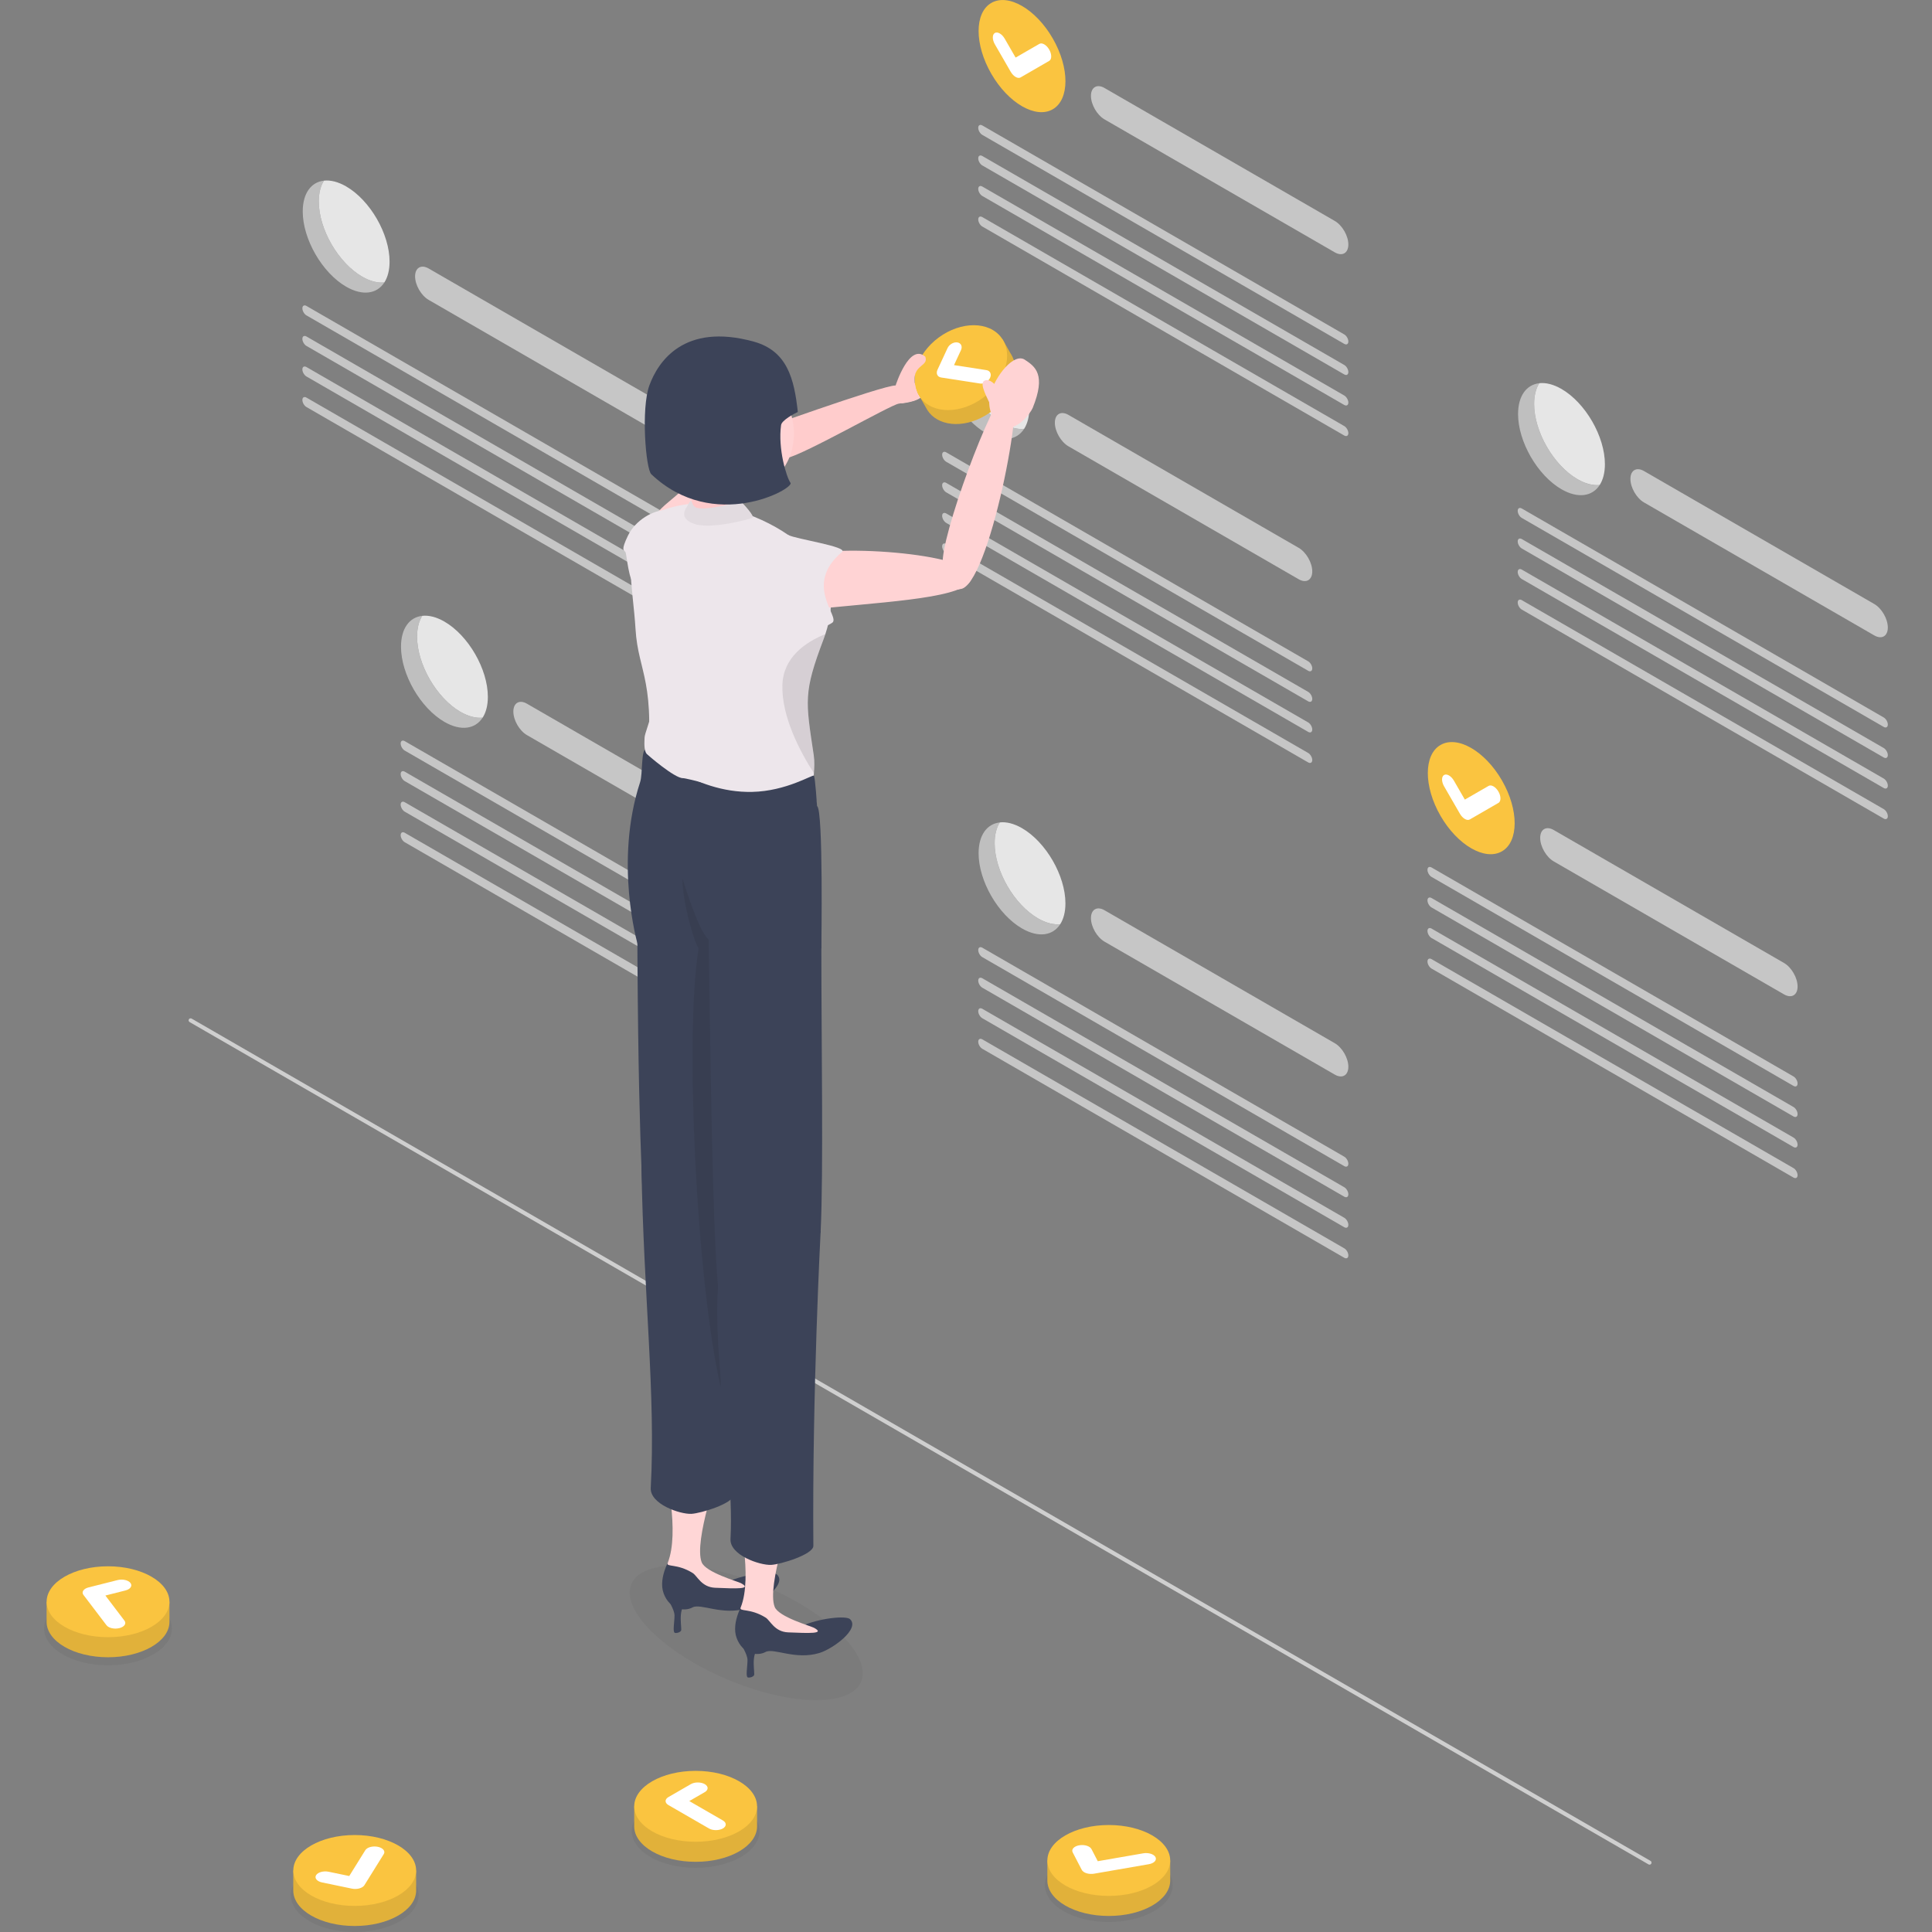<?xml version="1.0" encoding="UTF-8"?>
<svg id="_レイヤー_2" data-name=" レイヤー 2" xmlns="http://www.w3.org/2000/svg" viewBox="0 0 963 963">
  <rect x="0" y="0" width="963" height="963" fill="#808080" stroke="none"/>
  <defs>
    <style>
      .cls-1, .cls-2 {
        fill: #1a1a1a;
      }

      .cls-1, .cls-2, .cls-3, .cls-4, .cls-5, .cls-6, .cls-7, .cls-8, .cls-9, .cls-10, .cls-11, .cls-12, .cls-13, .cls-14, .cls-15, .cls-16, .cls-17 {
        stroke-width: 0px;
      }

      .cls-1, .cls-2, .cls-3, .cls-17 {
        isolation: isolate;
      }

      .cls-1, .cls-3 {
        opacity: .05;
      }

      .cls-2, .cls-17 {
        opacity: .1;
      }

      .cls-4 {
        fill: #fac440;
      }

      .cls-5 {
        fill: #3c4358;
      }

      .cls-6 {
        fill: #cfcfcf;
      }

      .cls-7 {
        fill: #c6c6c6;
      }

      .cls-8 {
        fill: #bfbfbf;
      }

      .cls-9 {
        fill: #fff;
      }

      .cls-10 {
        fill: #ede6eb;
      }

      .cls-11 {
        fill: #fcc;
      }

      .cls-12 {
        fill: #ffd4d4;
      }

      .cls-13 {
        fill: #ffd6d6;
      }

      .cls-14 {
        fill: #ffc9ca;
      }

      .cls-15 {
        fill: #ffd3d4;
      }

      .cls-16 {
        fill: #e6e6e6;
      }
    </style>
  </defs>
  <g id="_レイヤー_2-2" data-name=" レイヤー 2-2">
    <g>
      <path class="cls-6" d="m822.2,929.43c-.17,0-.34-.04-.5-.13L94.51,509.45c-.48-.28-.64-.89-.37-1.37.28-.48.89-.64,1.37-.37l727.2,419.85c.48.28.64.89.37,1.37-.19.32-.52.5-.87.5h0Z"/>
      <g>
        <g>
          <path class="cls-7" d="m647.31,288.71l-114.74-66.25c-3.74-2.16-6.78-7.42-6.78-11.74s3.04-6.08,6.78-3.91l114.74,66.25c3.74,2.16,6.78,7.42,6.78,11.74s-3.04,6.08-6.78,3.91Z"/>
          <path class="cls-7" d="m652.05,334.34l-180.4-104.16c-1.13-.65-2.04-2.23-2.04-3.53s.91-1.83,2.04-1.18l180.4,104.16c1.13.65,2.04,2.23,2.04,3.53s-.91,1.83-2.04,1.18h0Z"/>
          <path class="cls-7" d="m652.05,349.57l-180.4-104.16c-1.13-.65-2.04-2.23-2.04-3.53s.91-1.83,2.04-1.18l180.4,104.16c1.13.65,2.04,2.23,2.04,3.53s-.91,1.83-2.04,1.18h0Z"/>
          <path class="cls-7" d="m652.05,364.8l-180.4-104.16c-1.13-.65-2.04-2.23-2.04-3.53s.91-1.83,2.04-1.18l180.4,104.16c1.13.65,2.04,2.23,2.04,3.53s-.91,1.83-2.04,1.18h0Z"/>
          <path class="cls-7" d="m652.05,380.02l-180.4-104.16c-1.13-.65-2.04-2.23-2.04-3.53s.91-1.83,2.04-1.18l180.4,104.16c1.13.65,2.04,2.23,2.04,3.53s-.91,1.83-2.04,1.18h0Z"/>
          <path class="cls-8" d="m499.42,210.88c-11.95-6.9-21.64-23.68-21.64-37.49,0-4.3.94-7.8,2.59-10.37-6.34.7-10.59,6.23-10.59,15.37,0,13.8,9.69,30.58,21.64,37.49,8.23,4.75,15.39,3.58,19.05-2.12-3.24.36-7.01-.54-11.05-2.88h0Z"/>
          <path class="cls-16" d="m491.43,165.89c-4.04-2.33-7.82-3.23-11.05-2.88-1.65,2.58-2.59,6.08-2.59,10.37,0,13.8,9.69,30.58,21.64,37.49,4.04,2.33,7.82,3.23,11.05,2.88,1.65-2.58,2.59-6.08,2.59-10.37,0-13.8-9.69-30.58-21.64-37.49Z"/>
        </g>
        <g>
          <path class="cls-7" d="m377.4,432.66l-114.74-66.25c-3.74-2.16-6.78-7.42-6.78-11.74s3.04-6.08,6.78-3.91l114.74,66.25c3.74,2.16,6.78,7.42,6.78,11.74s-3.04,6.08-6.78,3.91Z"/>
          <path class="cls-7" d="m382.15,478.29l-180.4-104.16c-1.13-.65-2.04-2.23-2.04-3.53s.91-1.83,2.04-1.18l180.4,104.16c1.13.65,2.04,2.23,2.04,3.53s-.91,1.83-2.04,1.18Z"/>
          <path class="cls-7" d="m382.15,493.51l-180.4-104.16c-1.13-.65-2.04-2.23-2.04-3.53s.91-1.83,2.04-1.18l180.4,104.16c1.13.65,2.04,2.23,2.04,3.53s-.91,1.83-2.04,1.18Z"/>
          <path class="cls-7" d="m382.15,508.74l-180.4-104.16c-1.13-.65-2.04-2.23-2.04-3.53s.91-1.83,2.04-1.18l180.4,104.16c1.13.65,2.04,2.23,2.04,3.53s-.91,1.83-2.04,1.18Z"/>
          <path class="cls-7" d="m382.15,523.97l-180.4-104.16c-1.13-.65-2.04-2.23-2.04-3.53s.91-1.83,2.04-1.18l180.4,104.16c1.13.65,2.04,2.23,2.04,3.53s-.91,1.83-2.04,1.18Z"/>
          <path class="cls-8" d="m229.52,354.82c-11.95-6.9-21.64-23.68-21.64-37.49,0-4.3.94-7.8,2.59-10.37-6.34.7-10.59,6.23-10.59,15.37,0,13.8,9.69,30.58,21.64,37.49,8.23,4.75,15.39,3.58,19.05-2.12-3.24.36-7.01-.54-11.05-2.88h0Z"/>
          <path class="cls-16" d="m221.53,309.84c-4.04-2.33-7.82-3.23-11.05-2.88-1.65,2.58-2.59,6.08-2.59,10.37,0,13.8,9.69,30.58,21.64,37.49,4.04,2.33,7.82,3.23,11.05,2.88,1.65-2.58,2.59-6.08,2.59-10.37,0-13.8-9.69-30.58-21.64-37.49Z"/>
        </g>
        <g>
          <path class="cls-7" d="m665.3,535.62l-114.74-66.25c-3.74-2.16-6.78-7.42-6.78-11.74s3.04-6.08,6.78-3.91l114.74,66.25c3.74,2.16,6.78,7.42,6.78,11.74s-3.04,6.08-6.78,3.91Z"/>
          <path class="cls-7" d="m670.04,581.25l-180.4-104.16c-1.13-.65-2.04-2.23-2.04-3.53s.91-1.83,2.04-1.18l180.4,104.16c1.13.65,2.04,2.23,2.04,3.53s-.91,1.83-2.04,1.18Z"/>
          <path class="cls-7" d="m670.04,596.48l-180.4-104.16c-1.13-.65-2.04-2.23-2.04-3.53s.91-1.83,2.04-1.18l180.4,104.16c1.13.65,2.04,2.23,2.04,3.53s-.91,1.83-2.04,1.18Z"/>
          <path class="cls-7" d="m670.04,611.7l-180.4-104.16c-1.13-.65-2.04-2.23-2.04-3.53s.91-1.83,2.04-1.18l180.4,104.16c1.13.65,2.04,2.23,2.04,3.53s-.91,1.83-2.04,1.18Z"/>
          <path class="cls-7" d="m670.04,626.93l-180.4-104.16c-1.13-.65-2.04-2.23-2.04-3.53s.91-1.83,2.04-1.18l180.4,104.16c1.13.65,2.04,2.23,2.04,3.53s-.91,1.83-2.04,1.18Z"/>
          <path class="cls-8" d="m517.42,457.79c-11.95-6.9-21.64-23.68-21.64-37.49,0-4.3.94-7.8,2.59-10.37-6.34.7-10.59,6.23-10.59,15.37,0,13.8,9.69,30.58,21.64,37.49,8.23,4.75,15.39,3.58,19.05-2.12-3.24.36-7.01-.54-11.05-2.88Z"/>
          <path class="cls-16" d="m509.42,412.8c-4.04-2.33-7.82-3.23-11.05-2.88-1.65,2.58-2.59,6.08-2.59,10.37,0,13.8,9.69,30.58,21.64,37.49,4.04,2.33,7.82,3.23,11.05,2.88,1.65-2.58,2.59-6.08,2.59-10.37,0-13.8-9.69-30.58-21.64-37.49Z"/>
        </g>
        <g>
          <path class="cls-7" d="m934.2,316.7l-114.74-66.25c-3.74-2.16-6.78-7.42-6.78-11.74s3.04-6.08,6.78-3.91l114.74,66.25c3.74,2.16,6.78,7.42,6.78,11.74s-3.04,6.08-6.78,3.91h0Z"/>
          <path class="cls-7" d="m938.94,362.33l-180.4-104.16c-1.13-.65-2.04-2.23-2.04-3.53s.91-1.83,2.04-1.18l180.4,104.16c1.13.65,2.04,2.23,2.04,3.53s-.91,1.83-2.04,1.18Z"/>
          <path class="cls-7" d="m938.94,377.56l-180.4-104.16c-1.13-.65-2.04-2.23-2.04-3.53s.91-1.83,2.04-1.18l180.4,104.16c1.13.65,2.04,2.23,2.04,3.53s-.91,1.83-2.04,1.18Z"/>
          <path class="cls-7" d="m938.94,392.78l-180.4-104.16c-1.13-.65-2.04-2.23-2.04-3.53s.91-1.83,2.04-1.18l180.4,104.16c1.13.65,2.04,2.23,2.04,3.53s-.91,1.83-2.04,1.18Z"/>
          <path class="cls-7" d="m938.94,408.01l-180.4-104.16c-1.13-.65-2.04-2.23-2.04-3.53s.91-1.83,2.04-1.18l180.4,104.16c1.13.65,2.04,2.23,2.04,3.53s-.91,1.83-2.04,1.18Z"/>
          <path class="cls-8" d="m786.32,238.87c-11.95-6.9-21.64-23.68-21.64-37.49,0-4.3.94-7.8,2.59-10.37-6.34.7-10.59,6.23-10.59,15.37,0,13.8,9.69,30.58,21.64,37.49,8.23,4.75,15.39,3.58,19.05-2.12-3.24.36-7.01-.54-11.05-2.88h0Z"/>
          <path class="cls-16" d="m778.32,193.88c-4.04-2.33-7.82-3.23-11.05-2.88-1.65,2.58-2.59,6.08-2.59,10.37,0,13.8,9.69,30.58,21.64,37.49,4.04,2.33,7.82,3.23,11.05,2.88,1.65-2.58,2.59-6.08,2.59-10.37,0-13.8-9.69-30.58-21.64-37.49Z"/>
        </g>
        <g>
          <path class="cls-7" d="m328.42,215.74l-114.74-66.25c-3.74-2.16-6.78-7.42-6.78-11.74s3.04-6.08,6.78-3.91l114.74,66.25c3.74,2.16,6.78,7.42,6.78,11.74s-3.04,6.08-6.78,3.91h0Z"/>
          <path class="cls-7" d="m333.16,261.37l-180.4-104.16c-1.13-.65-2.04-2.23-2.04-3.53s.91-1.83,2.04-1.18l180.4,104.16c1.13.65,2.04,2.23,2.04,3.53s-.91,1.83-2.04,1.18Z"/>
          <path class="cls-7" d="m333.16,276.59l-180.4-104.16c-1.13-.65-2.04-2.23-2.04-3.53s.91-1.83,2.04-1.18l180.4,104.16c1.13.65,2.04,2.23,2.04,3.53s-.91,1.83-2.04,1.18h0Z"/>
          <path class="cls-7" d="m333.16,291.82l-180.4-104.16c-1.13-.65-2.04-2.23-2.04-3.53s.91-1.83,2.04-1.18l180.4,104.16c1.13.65,2.04,2.23,2.04,3.53s-.91,1.83-2.04,1.18Z"/>
          <path class="cls-7" d="m333.16,307.05l-180.4-104.16c-1.13-.65-2.04-2.23-2.04-3.53s.91-1.83,2.04-1.18l180.4,104.16c1.13.65,2.04,2.23,2.04,3.53s-.91,1.83-2.04,1.18Z"/>
          <path class="cls-8" d="m180.54,137.9c-11.95-6.9-21.64-23.68-21.64-37.49,0-4.3.94-7.8,2.59-10.37-6.34.7-10.59,6.23-10.59,15.37,0,13.8,9.69,30.58,21.64,37.49,8.23,4.75,15.39,3.58,19.05-2.12-3.24.36-7.01-.54-11.05-2.88Z"/>
          <path class="cls-16" d="m172.54,92.92c-4.04-2.33-7.82-3.23-11.05-2.88-1.65,2.58-2.59,6.08-2.59,10.37,0,13.8,9.69,30.58,21.64,37.49,4.04,2.33,7.82,3.23,11.05,2.88,1.65-2.58,2.59-6.08,2.59-10.37,0-13.8-9.69-30.58-21.64-37.49Z"/>
        </g>
        <g>
          <path class="cls-7" d="m665.3,125.77l-114.74-66.25c-3.74-2.16-6.78-7.42-6.78-11.74s3.04-6.08,6.78-3.91l114.74,66.25c3.74,2.16,6.78,7.42,6.78,11.74s-3.04,6.08-6.78,3.91Z"/>
          <path class="cls-7" d="m670.04,171.4l-180.4-104.16c-1.13-.65-2.04-2.23-2.04-3.53s.91-1.83,2.04-1.18l180.4,104.16c1.13.65,2.04,2.23,2.04,3.53s-.91,1.83-2.04,1.18Z"/>
          <path class="cls-7" d="m670.04,186.63l-180.4-104.16c-1.13-.65-2.04-2.23-2.04-3.53s.91-1.83,2.04-1.18l180.4,104.16c1.13.65,2.04,2.23,2.04,3.53s-.91,1.83-2.04,1.18Z"/>
          <path class="cls-7" d="m670.04,201.85l-180.4-104.16c-1.13-.65-2.04-2.23-2.04-3.53s.91-1.83,2.04-1.18l180.4,104.16c1.13.65,2.04,2.23,2.04,3.53s-.91,1.83-2.04,1.18Z"/>
          <path class="cls-7" d="m670.04,217.08l-180.4-104.16c-1.13-.65-2.04-2.23-2.04-3.53s.91-1.83,2.04-1.18l180.4,104.16c1.13.65,2.04,2.23,2.04,3.53s-.91,1.83-2.04,1.18Z"/>
          <g>
            <ellipse class="cls-4" cx="509.42" cy="27.95" rx="17.67" ry="30.61" transform="translate(54.28 258.47) rotate(-30)"/>
            <path class="cls-9" d="m506.23,38.35h0c-.92-.53-1.8-1.46-2.45-2.58l-7.9-13.69c-1.35-2.34-1.35-4.87,0-5.65,1.35-.78,3.55.49,4.9,2.83l5.45,9.44,11.84-6.83c1.35-.78,3.55.49,4.9,2.83,1.35,2.34,1.35,4.87,0,5.65l-14.28,8.25c-.65.37-1.53.29-2.45-.24h0Z"/>
          </g>
        </g>
        <g>
          <path class="cls-7" d="m889.22,495.63l-114.74-66.25c-3.74-2.16-6.78-7.42-6.78-11.74s3.04-6.08,6.78-3.91l114.74,66.25c3.74,2.16,6.78,7.42,6.78,11.74s-3.04,6.08-6.78,3.91h0Z"/>
          <path class="cls-7" d="m893.96,541.26l-180.4-104.16c-1.13-.65-2.04-2.23-2.04-3.53s.91-1.83,2.04-1.18l180.4,104.16c1.13.65,2.04,2.23,2.04,3.53s-.91,1.83-2.04,1.18Z"/>
          <path class="cls-7" d="m893.96,556.49l-180.4-104.16c-1.13-.65-2.04-2.23-2.04-3.53s.91-1.83,2.04-1.18l180.4,104.16c1.13.65,2.04,2.23,2.04,3.53s-.91,1.83-2.04,1.18Z"/>
          <path class="cls-7" d="m893.96,571.72l-180.4-104.16c-1.13-.65-2.04-2.23-2.04-3.53s.91-1.83,2.04-1.18l180.4,104.16c1.13.65,2.04,2.23,2.04,3.53s-.91,1.83-2.04,1.18Z"/>
          <path class="cls-7" d="m893.96,586.95l-180.4-104.16c-1.13-.65-2.04-2.23-2.04-3.53s.91-1.83,2.04-1.18l180.4,104.16c1.13.65,2.04,2.23,2.04,3.53s-.91,1.83-2.04,1.18Z"/>
          <g>
            <ellipse class="cls-4" cx="733.34" cy="397.81" rx="17.67" ry="30.61" transform="translate(-100.66 419.99) rotate(-30)"/>
            <path class="cls-9" d="m730.15,408.21h0c-.92-.53-1.8-1.46-2.45-2.58l-7.9-13.69c-1.35-2.34-1.35-4.87,0-5.65,1.35-.78,3.55.49,4.9,2.83l5.45,9.44,11.84-6.83c1.35-.78,3.55.49,4.9,2.83,1.35,2.34,1.35,4.87,0,5.65l-14.28,8.25c-.65.37-1.53.29-2.45-.24h0Z"/>
          </g>
        </g>
      </g>
      <g>
        <ellipse class="cls-3" cx="53.85" cy="811.67" rx="31.83" ry="18.38"/>
        <ellipse class="cls-3" cx="176.81" cy="944.62" rx="31.83" ry="18.38"/>
        <ellipse class="cls-3" cx="346.74" cy="912.63" rx="31.83" ry="18.38"/>
        <ellipse class="cls-3" cx="552.67" cy="939.62" rx="31.83" ry="18.38"/>
        <g>
          <g>
            <path class="cls-4" d="m377.35,910.34v-10h-5.37c-5.52-4.63-14.76-7.67-25.24-7.67-10.48,0-19.72,3.04-25.24,7.67h-5.37v10h0c0,9.76,13.7,17.67,30.61,17.67,16.9,0,30.61-7.91,30.61-17.67h0s0,0,0,0Z"/>
            <path class="cls-17" d="m377.35,910.34v-10h-5.37c-5.52-4.63-14.76-7.67-25.24-7.67-10.48,0-19.72,3.04-25.24,7.67h-5.37v10h0c0,9.76,13.7,17.67,30.61,17.67,16.9,0,30.61-7.91,30.61-17.67h0s0,0,0,0Z"/>
          </g>
          <g>
            <ellipse class="cls-4" cx="346.74" cy="900.35" rx="30.61" ry="17.67"/>
            <path class="cls-9" d="m331.75,897.74h0c0-.75.52-1.47,1.43-2l11.18-6.45c1.91-1.1,5.01-1.1,6.92,0,1.91,1.1,1.91,2.9,0,4l-7.71,4.45,16.74,9.66c1.91,1.1,1.91,2.9,0,4-1.91,1.1-5.01,1.1-6.92,0l-20.2-11.66c-.92-.53-1.43-1.25-1.43-2h0Z"/>
          </g>
        </g>
        <g>
          <g>
            <path class="cls-4" d="m583.28,937.33v-10h-5.37c-5.52-4.63-14.76-7.67-25.24-7.67-10.48,0-19.72,3.04-25.24,7.67h-5.37v10h0c0,9.76,13.7,17.67,30.61,17.67,16.9,0,30.61-7.91,30.61-17.67h0s0,0,0,0Z"/>
            <path class="cls-17" d="m583.28,937.33v-10h-5.37c-5.52-4.63-14.76-7.67-25.24-7.67-10.48,0-19.72,3.04-25.24,7.67h-5.37v10h0c0,9.76,13.7,17.67,30.61,17.67,16.9,0,30.61-7.91,30.61-17.67h0s0,0,0,0Z"/>
          </g>
          <g>
            <ellipse class="cls-4" cx="552.67" cy="927.34" rx="30.61" ry="17.67"/>
            <path class="cls-9" d="m541.58,933.72h0c-1.14-.36-2-.96-2.37-1.68l-4.54-8.74c-.78-1.5.69-3.07,3.28-3.52,2.59-.45,5.32.4,6.1,1.9l3.13,6.03,22.67-3.93c2.59-.45,5.32.4,6.1,1.9.78,1.5-.69,3.07-3.28,3.52l-27.36,4.74c-1.24.22-2.59.14-3.73-.22h0Z"/>
          </g>
        </g>
        <g>
          <g>
            <path class="cls-4" d="m84.46,808.38v-10h-5.37c-5.52-4.63-14.76-7.67-25.24-7.67-10.48,0-19.72,3.04-25.24,7.67h-5.37v10h0c0,9.76,13.7,17.67,30.61,17.67,16.9,0,30.61-7.91,30.61-17.67,0,0,0,0,0,0Z"/>
            <path class="cls-17" d="m84.46,808.38v-10h-5.37c-5.52-4.63-14.76-7.67-25.24-7.67-10.48,0-19.72,3.04-25.24,7.67h-5.37v10h0c0,9.76,13.7,17.67,30.61,17.67,16.9,0,30.61-7.91,30.61-17.67,0,0,0,0,0,0Z"/>
          </g>
          <g>
            <ellipse class="cls-4" cx="53.85" cy="798.38" rx="30.61" ry="17.67"/>
            <path class="cls-9" d="m41.52,792.81h0c.47-.7,1.41-1.26,2.6-1.56l14.47-3.66c2.48-.63,5.37.02,6.45,1.45,1.09,1.43-.04,3.1-2.52,3.72l-9.99,2.53,9.51,12.52c1.09,1.43-.04,3.1-2.52,3.72-2.48.63-5.37-.02-6.45-1.45l-11.48-15.1c-.52-.69-.55-1.47-.08-2.16h0Z"/>
          </g>
        </g>
        <g>
          <g>
            <path class="cls-4" d="m207.41,942.33v-10h-5.37c-5.52-4.63-14.76-7.67-25.24-7.67-10.48,0-19.72,3.04-25.24,7.67h-5.37v10h0c0,9.76,13.7,17.67,30.61,17.67,16.9,0,30.61-7.91,30.61-17.67h0s0,0,0,0Z"/>
            <path class="cls-17" d="m207.41,942.33v-10h-5.37c-5.52-4.63-14.76-7.67-25.24-7.67-10.48,0-19.72,3.04-25.24,7.67h-5.37v10h0c0,9.76,13.7,17.67,30.61,17.67,16.9,0,30.61-7.91,30.61-17.67h0s0,0,0,0Z"/>
          </g>
          <g>
            <ellipse class="cls-4" cx="176.81" cy="932.33" rx="30.61" ry="17.67"/>
            <path class="cls-9" d="m179.12,941.28h0c-1.17.32-2.52.36-3.74.1l-14.87-3.09c-2.55-.53-3.87-2.15-2.95-3.62.91-1.47,3.72-2.23,6.26-1.7l10.26,2.13,8-12.86c.91-1.47,3.72-2.23,6.26-1.7,2.55.53,3.87,2.15,2.95,3.62l-9.66,15.52c-.44.71-1.35,1.28-2.52,1.6h0Z"/>
          </g>
        </g>
      </g>
      <g>
        <path class="cls-12" d="m449.22,201.06s8.22-.63,10.73-3.85-4.26-8.31-7.7-5.58c-3.44,2.74-3.03,9.43-3.03,9.43h0Z"/>
        <g>
          <path class="cls-4" d="m504.58,177.72c-.31-.66-.67-1.27-1.05-1.86l-3.85-6.8-2.5,1.57c-6.07-2.66-14.38-1.98-22.15,2.51-8.57,4.95-14.15,13.14-15.01,20.86l-2.71,1.7,4.91,8.66h0c5.1,7.98,17.44,9.39,28.65,2.91,11.95-6.9,18.09-20.14,13.72-29.56h0Z"/>
          <path class="cls-17" d="m504.58,177.72c-.31-.66-.67-1.27-1.05-1.86l-3.85-6.8-2.5,1.57c-6.07-2.66-14.38-1.98-22.15,2.51-8.57,4.95-14.15,13.14-15.01,20.86l-2.71,1.7,4.91,8.66h0c5.1,7.98,17.44,9.39,28.65,2.91,11.95-6.9,18.09-20.14,13.72-29.56h0Z"/>
          <g>
            <ellipse class="cls-4" cx="478.94" cy="183.21" rx="25.12" ry="18.65" transform="translate(-15.27 320) rotate(-36.4)"/>
            <path class="cls-9" d="m467.17,186.82h0c-.34-.72-.29-1.63.12-2.52l5.01-10.79c.86-1.85,3.05-3.11,4.9-2.83,1.85.29,2.65,2.02,1.79,3.86l-3.46,7.45,16.17,2.5c1.85.28,2.65,2.02,1.79,3.86-.86,1.85-3.05,3.11-4.9,2.83l-19.51-3.02c-.89-.14-1.57-.62-1.91-1.35h0Z"/>
          </g>
        </g>
        <path class="cls-11" d="m373.84,215.87s66.06-23.83,72.58-23.74c0,0,6.79-21.35,14.79-14.35,2.04,5.81-8.75,3.15-4.27,17.43.95,3.02,4,4-9,6-4.2.65-46.75,25.2-56,27.21-9.25,2.01-18.11-12.55-18.11-12.55h0Z"/>
      </g>
      <g>
        <ellipse class="cls-1" cx="371.96" cy="813.93" rx="25.03" ry="62.18" transform="translate(-522.63 837.49) rotate(-66.95)"/>
        <g>
          <path class="cls-15" d="m341.21,272.17c10.37-2.29,48.25-46.87,39.13-53.59-9.12-6.72-27.74,15.69-47.28,31.77-20.04,16.49-2.22,24.11,8.15,21.82h0Z"/>
          <path class="cls-10" d="m331.28,254.33c-5.42-.03-14.49,4.71-18.34,12.78-3.49,7.31-2.02,7.04-1.22,8.01.7.86,1.55,15.24,5.06,16.7s14.5-37.49,14.5-37.49h0Z"/>
        </g>
        <g>
          <path class="cls-10" d="m413.41,293.71c-1.48-5.47-4.1-11.22-8.63-16.55-9.92-11.65-29.51-22.84-53.53-26.18-4.07-.57-21.66.78-30.05,8.64-11.32,10.59-5.69,32.83-4.42,53.98,1.33,22.07,10.77,25.79,4.96,75.12-4.12,34.99,37.21,46.54,55.21,47.08,18,.54,11.19-11.31,20.75-11.1,9.55.2,10.62-19.15,8.68-28.28-.35-1.67-.64-3.58-.84-5.78-.14-1.59,0-3.34.15-5.27.2-2.66.41-5.64-.09-9-4.06-27.16-5.21-31.02,4.92-57.77.32-.83.6-1.69.89-2.54,2.53-7.66,3.69-16.16,2.01-22.35h0Z"/>
          <path class="cls-17" d="m389.98,341.4c-.46,15.85,8.84,33.31,15.71,43.97.2-2.66.41-5.64-.09-9-4.06-27.16-5.21-31.02,4.92-57.77.32-.83.6-1.69.89-2.54-9.9,4.01-21.02,11.57-21.42,25.34Z"/>
        </g>
        <path class="cls-5" d="m317.78,470.44s-11.77-40.79,1.3-80.63c1.32-4.03.44-16.27,2.84-16.27,1.27,0,23.14,21.82,52.99,21.18,17.01-.36,30.12-8.74,30.77-8.09s1.58,15.18,1.58,15.18c3.2,1.39,2.13,70.91,2.13,70.91l-91.62-2.28h0Z"/>
        <g>
          <path class="cls-14" d="m346.75,241.96c-1.42,6.46-4.96,13.75,0,16s16.24-.9,20.18-3.61,1.47-14.43,0-15.78c-1.47-1.35-20.18,3.38-20.18,3.38h0Z"/>
          <path class="cls-15" d="m332.95,208.42c-4.26,17.9-.99,37.35,16.9,41.61,17.9,4.26,40.71-8.25,44.97-26.15,4.26-17.9-6.8-35.86-24.7-40.11-17.9-4.26-32.92,6.76-37.18,24.65h0Z"/>
          <path class="cls-10" d="m342.33,252.71s1.64-3.32,2.13-3.16.46,2.91,2.91,3.58c5.63,1.55,21.56-3.34,22.16-2.9s6.91,7.23,5.55,7.87-20.65,5.95-29.07,3.03-3.67-8.43-3.67-8.43h0Z"/>
          <path class="cls-3" d="m342.33,252.71s1.64-3.32,2.13-3.16.46,2.91,2.91,3.58c5.63,1.55,21.56-3.34,22.16-2.9s6.91,7.23,5.55,7.87-20.65,5.95-29.07,3.03-3.67-8.43-3.67-8.43h0Z"/>
          <path class="cls-5" d="m389.34,211.85c.33-2.37,6.58-5.72,8.33-6.49-1.8-16.54-5.24-30.46-21.97-35.08-34.9-9.62-47.72,10.13-51.99,21.73s-1.84,41.75.94,44.38c31.18,29.52,71.39,7.16,69.37,4.29s-6.33-16.96-4.69-28.83h0Z"/>
        </g>
        <path class="cls-10" d="m323.88,358.08c.04,1.54-2.55,7.7-2.59,9.56-.04,1.85-.5,6.35,1.1,8.18.34.39,13.85,12.13,18.01,12.05,1.91-.04,19.23,4.9,19.21,4.16-.14-3.96-34.56-31.76-34.76-32.73-.3-1.46-.98-1.22-.98-1.22h0Z"/>
        <g>
          <g>
            <path class="cls-5" d="m332.58,795.45c.32,2.49,3.63,6.6,3.63,9.83s-1,8.13.14,8.6c.65.27,2.42-.08,3.09-1.02.67-.94-1.76-10.13,2.21-13.42s-9.07-3.98-9.07-3.98h0Z"/>
            <path class="cls-5" d="m334.54,775.85s-6.75,10.35-3.73,18.42c3.03,8.08,10.31,9.14,14.38,6.94s14.78,4.15,26.85.5c6.68-2.02,20.44-12.07,15.26-16.88-1.94-1.81-15.22-.6-24.4,3.59-4.95,2.26-11.72-3.55-17.58-7.26s-10.79-5.31-10.79-5.31h0Z"/>
            <path class="cls-13" d="m331.52,732.77s7.49,30.99,1.28,46.27c-.89,2.2,4.71.17,12.49,5.04,2.26,1.42,4.35,7.06,11.18,7.34,10.35.42,18.68.84,12.87-2.29-1.61-.87-17.59-5.37-19.58-10.4-4.12-10.45,8.94-47.06,8.94-47.06l-27.19,1.11h0Z"/>
          </g>
          <path class="cls-5" d="m369.68,588.24s-4.66,80.69-4.02,156.83c.04,4.32-16.42,9.29-21.06,9.5-5.68.26-20.69-4.89-20.24-12.91,2.54-45.98-3.59-96.62-4.63-159.99-.5-31.02,49.95,6.57,49.95,6.57h0Z"/>
          <path class="cls-5" d="m317.61,434.29c.03,131,2.89,157.79,3.89,190.19.21,6.73,19.23,15.43,24.94,13.43,35.48-12.44,24.83-128.13,30.32-174.63,5.4-45.78-59.16-57.76-59.15-28.99h0Z"/>
        </g>
        <path class="cls-2" d="m359.24,691.57l.97-236.29c-2.91,0-5.33,7.44-6.99,12.99-5.25-4.27-13.04-30.47-13.04-30.47-.34,9.59,5.33,31.14,8.03,34.93-7.12,42.72-.99,166.87,11.03,218.84h0Z"/>
        <g>
          <g>
            <path class="cls-5" d="m368.96,817.67c.32,2.49,3.63,6.6,3.63,9.83s-1,8.13.14,8.6c.65.27,2.42-.08,3.09-1.02s-1.76-10.13,2.21-13.42c3.97-3.3-9.07-3.98-9.07-3.98h0Z"/>
            <path class="cls-5" d="m370.92,798.07s-6.75,10.35-3.73,18.42c3.03,8.08,10.31,9.14,14.38,6.94s14.78,4.15,26.85.5c6.68-2.02,20.44-12.07,15.26-16.88-1.94-1.81-15.22-.6-24.4,3.59-4.95,2.26-11.72-3.55-17.58-7.26-5.85-3.71-10.79-5.31-10.79-5.31h0Z"/>
            <path class="cls-13" d="m367.9,755s7.49,30.99,1.28,46.27c-.89,2.2,4.71.17,12.49,5.04,2.26,1.42,4.35,7.06,11.18,7.34,10.35.42,18.68.84,12.87-2.29-1.61-.87-17.59-5.37-19.58-10.4-4.12-10.45,8.94-47.06,8.94-47.06l-27.19,1.11Z"/>
          </g>
          <g>
            <path class="cls-5" d="m409.05,613.73s-4.27,80.64-3.63,156.78c.04,4.32-16.42,9.29-21.06,9.5-5.68.26-20.69-4.89-20.24-12.91,2.54-45.98-17.19-131.28,1.45-148.63,22.71-21.14,43.49-4.75,43.49-4.75h0Z"/>
            <path class="cls-5" d="m352.86,444.05c1.34,89.22,2.19,164.95,5.04,197.53.68,7.77,50.81-20.89,51.15-27.86,1.43-29.4.35-93.65.35-141.01,0-76.01-56.97-57.43-56.54-28.67Z"/>
          </g>
        </g>
        <g>
          <g>
            <path class="cls-15" d="m395.74,279.18c9.8-9.09,85.29-3.97,88.35,7.02,3.06,10.99-33.41,13.05-69.89,16.61-34.4,3.36-28.27-14.54-18.46-23.63Z"/>
            <path class="cls-15" d="m478.52,293.63c14.22-.37,33.33-99.29,25.85-101.63-6.7-2.1-32.6,66.89-34.39,86.1-1.79,19.21,8.54,15.54,8.54,15.54h0Z"/>
            <path class="cls-15" d="m493.6,196.47c-1.26,4.5-.61,12.32,6.02,15.82,6.88,3.63,14.13-6.51,15.12-8.95,6.73-16.6,1.34-20.61-3.98-24.07-5.32-3.46-14.54,7.84-17.16,17.2h0Z"/>
            <path class="cls-15" d="m494.58,203.72c-2.27-5.08-6.73-12.55-3.91-13.96s5.92,2.7,5.92,2.7l-2.01,11.26Z"/>
          </g>
          <path class="cls-10" d="m383.91,316.92c2.3,4.69,27.06-3.59,30.98-6.56,3.99-3.04-14.75-18.82,4.83-35.24,3.11-2.61-22.85-6.4-26.76-8.42-3.91-2.02-16.07,35.93-9.04,50.22h0Z"/>
        </g>
      </g>
    </g>
  </g>
</svg>